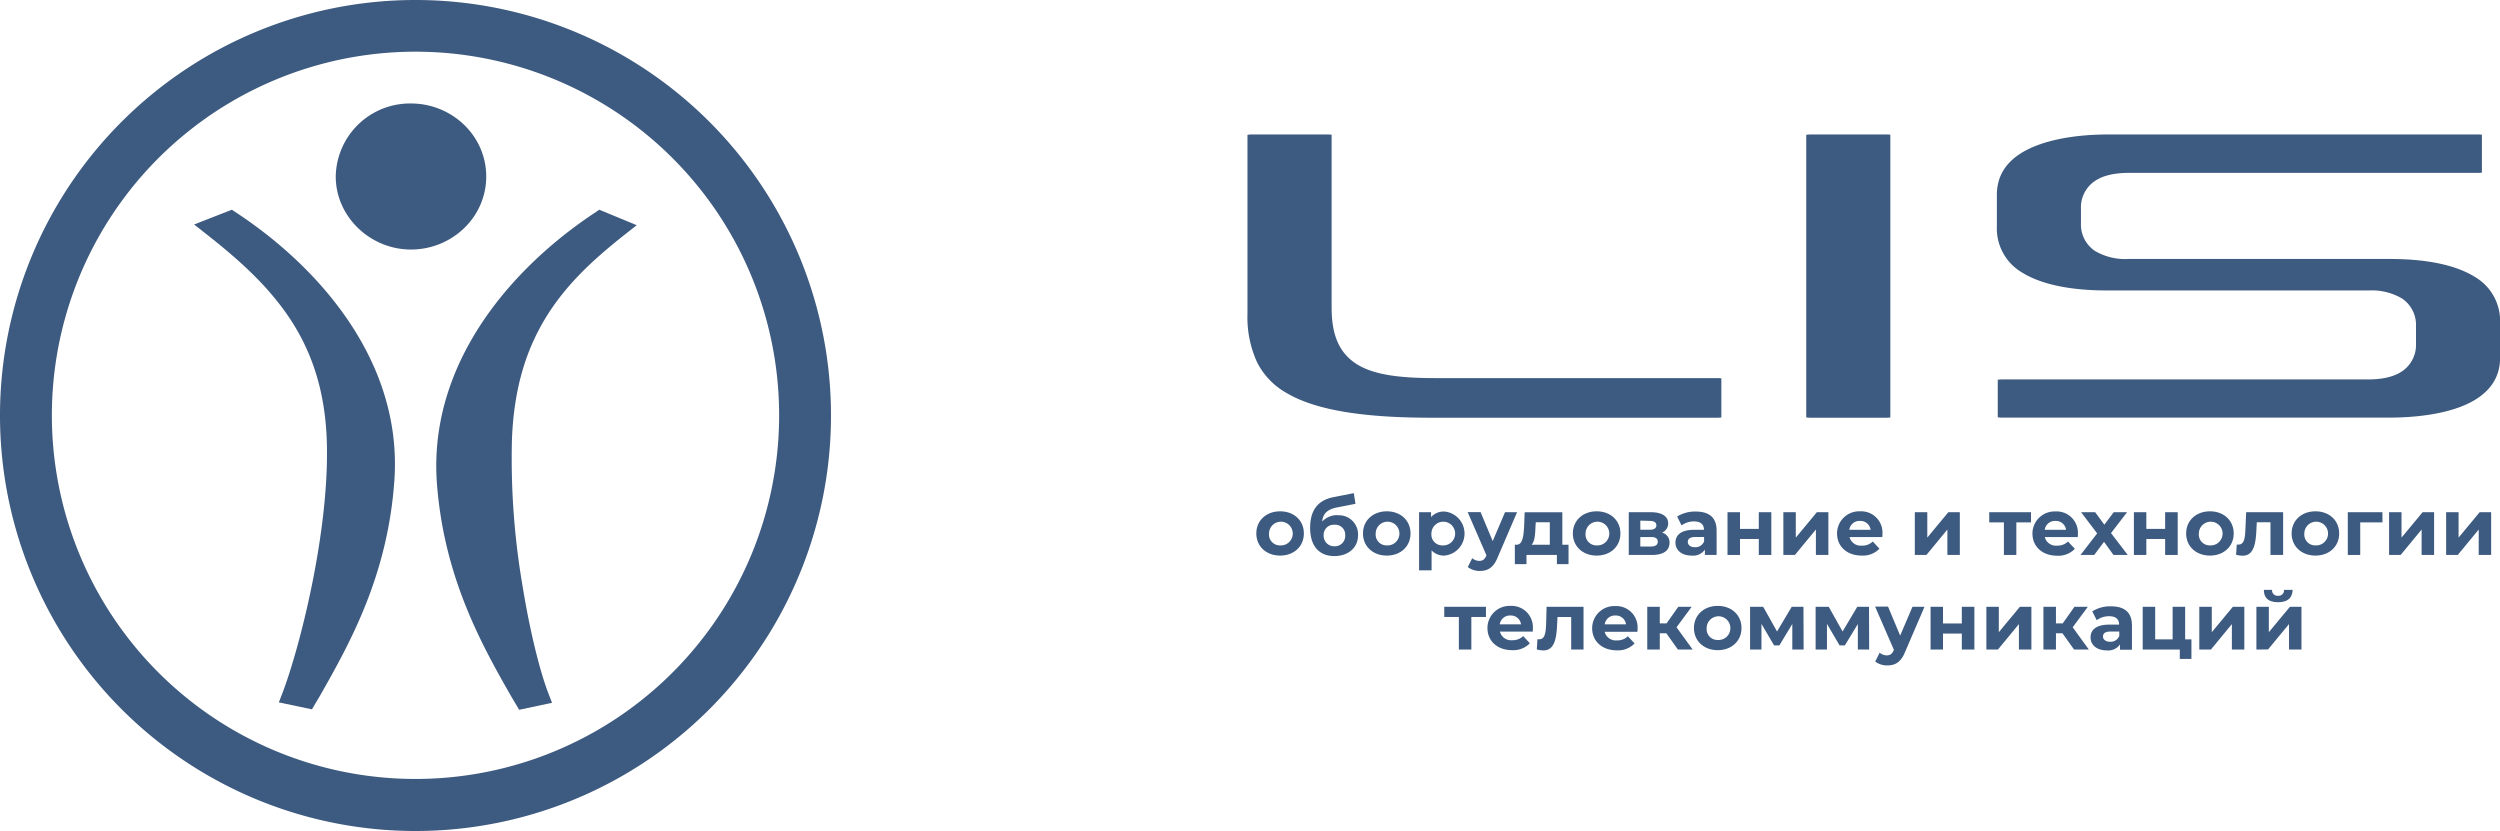 <?xml version="1.0" encoding="UTF-8"?> <svg xmlns="http://www.w3.org/2000/svg" viewBox="0 0 564.86 187.77"><title>Ресурс 5</title><g id="Слой_2" data-name="Слой 2"><g id="Слой_1-2" data-name="Слой 1"><path d="M135.4,47.38l8.46,3.5-2.31,1.82c-6.88,5.41-13.12,11-17.77,18.32s-7.72,16.31-8.12,28.66h0A170.64,170.64,0,0,0,118,132c1.7,10.56,4,19.8,6,24.91l.73,1.88-7.43,1.58-1.78-3v0c-6.86-12-15.34-27.26-16.84-48.67h0c-1.69-26.49,16.51-48,36-60.82ZM43.86,50.72l8.52-3.33.75.49C72.58,60.61,91,82.1,89.1,108.61c-1.5,21.41-10,36.63-16.84,48.66v0l-1.78,3L63,158.7l.73-1.88c4-10.41,10.75-36.89,10.11-57.14-.4-12.3-3.91-21.35-9-28.66S53.13,58,46.22,52.58Z" style="fill:#3d5a80;fill-rule:evenodd"></path><path d="M92.86,23.38c9.21,0,17,7.24,17,16.5s-7.79,16.5-17,16.5-17-7.42-17-16.5A16.78,16.78,0,0,1,92.86,23.38Z" style="fill:#3d5a80;fill-rule:evenodd"></path><path d="M94,176A82.16,82.16,0,1,0,11.72,94,82.16,82.16,0,0,0,94,176ZM93.74,0A93.88,93.88,0,1,1,0,94,93.88,93.88,0,0,1,93.74,0Z" style="fill:#3d5a80"></path><path d="M476.5,30.38h83.34a5.89,5.89,0,0,1,.93.06V39a5.89,5.89,0,0,1-.93.06H481.06c-3.2,0-5.91.54-7.88,1.94a7.16,7.16,0,0,0-3,6.11v3.35a7.18,7.18,0,0,0,3.13,6.22,13.42,13.42,0,0,0,7.58,1.83h59c8.82,0,15.15,1.5,19.2,4a11.52,11.52,0,0,1,5.79,10.41v7.89c0,3.87-1.71,7.09-5.58,9.48s-10.43,4.07-19.72,4.07H452.45a5.73,5.73,0,0,1-1.07-.08h0V85.81h0a5.73,5.73,0,0,1,1.07-.08H535c3.2,0,5.91-.54,7.88-1.94a7.16,7.16,0,0,0,3-6.11v-4a7.18,7.18,0,0,0-3.13-6.22,13.42,13.42,0,0,0-7.58-1.83h-59c-8.82,0-15.15-1.5-19.2-4a11.52,11.52,0,0,1-5.79-10.41v-7.2c0-3.87,1.71-7.09,5.58-9.48S467.22,30.38,476.5,30.38Zm-67.32,0h17a5.89,5.89,0,0,1,.93.06V94.32a5.91,5.91,0,0,1-.93.06h-17a5.73,5.73,0,0,1-1.07-.08h0V30.47h0A5.73,5.73,0,0,1,409.18,30.38Zm-126.24,0h17a5.89,5.89,0,0,1,.93.06V69.39c0,5.57,1.27,10,5.54,12.8,3.9,2.52,9.85,3.24,17.91,3.24H388a5.89,5.89,0,0,1,.93.06v8.83a5.9,5.9,0,0,1-.93.06H323.36c-15.83,0-26.23-1.8-32.64-5.57a16.5,16.5,0,0,1-6.71-7,24.44,24.44,0,0,1-2.15-10.94V30.47h0A5.73,5.73,0,0,1,282.94,30.38Z" style="fill:#3d5a80;fill-rule:evenodd"></path><path d="M289.24,123.23a2.68,2.68,0,1,0-2.51-2.67A2.45,2.45,0,0,0,289.24,123.23Zm0,2.3c-3.11,0-5.38-2.06-5.38-5s2.27-5,5.38-5,5.36,2.06,5.36,5S292.34,125.53,289.24,125.53Z" style="fill:#3d5a80"></path><path d="M301.52,123.43a2.34,2.34,0,0,0,2.42-2.48,2.25,2.25,0,0,0-2.42-2.39,2.28,2.28,0,0,0-2.45,2.39A2.37,2.37,0,0,0,301.52,123.43Zm.67-7a4.32,4.32,0,0,1,4.65,4.52c0,2.82-2.23,4.69-5.34,4.69-3.32,0-5.48-2.1-5.48-6.39,0-3.84,1.63-6.19,5.21-6.91l4.65-.92.38,2.41-4.1.81c-2.23.43-3.23,1.36-3.43,3.21A4.62,4.62,0,0,1,302.19,116.39Z" style="fill:#3d5a80"></path><path d="M313.34,123.23a2.68,2.68,0,1,0-2.51-2.67A2.45,2.45,0,0,0,313.34,123.23Zm0,2.3c-3.11,0-5.38-2.06-5.38-5s2.27-5,5.38-5,5.36,2.06,5.36,5S316.44,125.53,313.34,125.53Z" style="fill:#3d5a80"></path><path d="M325.91,123.23a2.68,2.68,0,1,0-2.49-2.67A2.45,2.45,0,0,0,325.91,123.23Zm.49-7.65a5,5,0,0,1,0,9.95,3.82,3.82,0,0,1-2.94-1.17v4.51h-2.83V115.73h2.71v1.11A3.82,3.82,0,0,1,326.4,115.58Z" style="fill:#3d5a80"></path><path d="M340.05,115.73h2.72L338.36,126c-.94,2.33-2.29,3-4,3a4.37,4.37,0,0,1-2.72-.88l1-2a2.53,2.53,0,0,0,1.6.61c.78,0,1.22-.34,1.6-1.2l0-.09-4.23-9.73h2.92l2.74,6.55Z" style="fill:#3d5a80"></path><path d="M346.92,119.26c-.05,1.63-.18,3.11-.87,3.82h4.12V118H347Zm6.08,3.82h1.4v4.38h-2.63v-2.08H344.9v2.08h-2.63v-4.38h.4c1.34,0,1.58-1.92,1.69-4l.13-3.34H353Z" style="fill:#3d5a80"></path><path d="M360.76,123.23a2.68,2.68,0,1,0-2.51-2.67A2.45,2.45,0,0,0,360.76,123.23Zm0,2.3c-3.11,0-5.38-2.06-5.38-5s2.27-5,5.38-5,5.36,2.06,5.36,5S363.87,125.53,360.76,125.53Z" style="fill:#3d5a80"></path><path d="M373,123.48c1,0,1.56-.34,1.56-1.06s-.47-1.08-1.51-1.08h-2.43v2.14Zm-2.38-5.85v2.06h2.14c1,0,1.49-.36,1.49-1s-.51-1-1.49-1Zm4.87,2.71a2.25,2.25,0,0,1,1.73,2.3c0,1.71-1.29,2.75-4,2.75h-5.21v-9.66h5c2.45,0,3.9.92,3.9,2.5A2.25,2.25,0,0,1,375.53,120.34Z" style="fill:#3d5a80"></path><path d="M382.94,123.64a2.09,2.09,0,0,0,2.09-1.31v-1h-1.94c-1.33,0-1.74.48-1.74,1.13S381.94,123.64,382.94,123.64Zm.22-8.06c3,0,4.7,1.36,4.7,4.29v5.51h-2.65v-1.2a3.22,3.22,0,0,1-3,1.35c-2.29,0-3.65-1.26-3.65-2.93s1.22-2.89,4.2-2.89H385c0-1.2-.73-1.9-2.25-1.9a4.73,4.73,0,0,0-2.81.9l-1-2A7.57,7.57,0,0,1,383.16,115.58Z" style="fill:#3d5a80"></path><polygon points="390.32 125.39 390.32 115.73 393.14 115.73 393.14 119.5 397.39 119.5 397.39 115.73 400.22 115.73 400.22 125.39 397.39 125.39 397.39 121.78 393.14 121.78 393.14 125.39 390.32 125.39" style="fill:#3d5a80"></polygon><polygon points="402.94 125.39 402.94 115.73 405.75 115.73 405.75 121.47 410.51 115.73 413.11 115.73 413.11 125.39 410.29 125.39 410.29 119.64 405.55 125.39 402.94 125.39" style="fill:#3d5a80"></polygon><path d="M420.26,117.7a2.31,2.31,0,0,0-2.42,2h4.81A2.31,2.31,0,0,0,420.26,117.7Zm5.07,2.89c0,.22,0,.52-.05.75h-7.39a2.6,2.6,0,0,0,2.8,1.94,3.33,3.33,0,0,0,2.45-.93l1.51,1.62a5.15,5.15,0,0,1-4,1.56c-3.38,0-5.58-2.1-5.58-5a5,5,0,0,1,5.21-5A4.81,4.81,0,0,1,425.33,120.59Z" style="fill:#3d5a80"></path><polygon points="432.64 125.39 432.64 115.73 435.46 115.73 435.46 121.47 440.21 115.73 442.81 115.73 442.81 125.39 440 125.39 440 119.64 435.26 125.39 432.64 125.39" style="fill:#3d5a80"></polygon><polygon points="458.89 115.73 458.89 118.03 455.58 118.03 455.58 125.39 452.77 125.39 452.77 118.03 449.46 118.03 449.46 115.73 458.89 115.73" style="fill:#3d5a80"></polygon><path d="M464.42,117.7a2.31,2.31,0,0,0-2.42,2h4.81A2.31,2.31,0,0,0,464.42,117.7Zm5.07,2.89c0,.22,0,.52-.05.75H462a2.6,2.6,0,0,0,2.8,1.94,3.33,3.33,0,0,0,2.45-.93L468.8,124a5.15,5.15,0,0,1-4,1.56c-3.38,0-5.58-2.1-5.58-5a5,5,0,0,1,5.21-5A4.81,4.81,0,0,1,469.49,120.59Z" style="fill:#3d5a80"></path><polygon points="480.75 125.39 477.53 125.39 475.39 122.42 473.17 125.39 470.08 125.39 473.84 120.52 470.21 115.73 473.39 115.73 475.46 118.55 477.58 115.73 480.6 115.73 476.97 120.45 480.75 125.39" style="fill:#3d5a80"></polygon><polygon points="482.14 125.39 482.14 115.73 484.95 115.73 484.95 119.5 489.2 119.5 489.2 115.73 492.04 115.73 492.04 125.39 489.2 125.39 489.2 121.78 484.95 121.78 484.95 125.39 482.14 125.39" style="fill:#3d5a80"></polygon><path d="M499.33,123.23a2.68,2.68,0,1,0-2.51-2.67A2.45,2.45,0,0,0,499.33,123.23Zm0,2.3c-3.11,0-5.38-2.06-5.38-5s2.27-5,5.38-5,5.36,2.06,5.36,5S502.43,125.53,499.33,125.53Z" style="fill:#3d5a80"></path><path d="M507.51,115.73h8.35v9.66H513V118h-3.09l-.09,1.71c-.15,3.45-.71,5.85-3.12,5.85a6,6,0,0,1-1.47-.22l.15-2.3a3.59,3.59,0,0,0,.42,0c1.34,0,1.45-1.67,1.54-3.5Z" style="fill:#3d5a80"></path><path d="M523.16,123.23a2.68,2.68,0,1,0-2.51-2.67A2.45,2.45,0,0,0,523.16,123.23Zm0,2.3c-3.11,0-5.38-2.06-5.38-5s2.27-5,5.38-5,5.36,2.06,5.36,5S526.27,125.53,523.16,125.53Z" style="fill:#3d5a80"></path><polygon points="538.3 115.73 538.3 118.03 533.28 118.03 533.28 125.39 530.47 125.39 530.47 115.73 538.3 115.73" style="fill:#3d5a80"></polygon><polygon points="539.8 125.39 539.8 115.73 542.61 115.73 542.61 121.47 547.37 115.73 549.97 115.73 549.97 125.39 547.15 125.39 547.15 119.64 542.41 125.39 539.8 125.39" style="fill:#3d5a80"></polygon><polygon points="552.69 125.39 552.69 115.73 555.5 115.73 555.5 121.47 560.26 115.73 562.86 115.73 562.86 125.39 560.05 125.39 560.05 119.64 555.31 125.39 552.69 125.39" style="fill:#3d5a80"></polygon><polygon points="335.74 137.1 335.74 139.4 332.44 139.4 332.44 146.76 329.62 146.76 329.62 139.4 326.32 139.4 326.32 137.1 335.74 137.1" style="fill:#3d5a80"></polygon><path d="M341.28,139.07a2.31,2.31,0,0,0-2.42,2h4.81A2.31,2.31,0,0,0,341.28,139.07Zm5.07,2.89c0,.22,0,.52-.05.75H338.9a2.6,2.6,0,0,0,2.8,1.94,3.33,3.33,0,0,0,2.45-.93l1.51,1.62a5.15,5.15,0,0,1-4,1.56c-3.38,0-5.58-2.1-5.58-5a5,5,0,0,1,5.21-5A4.81,4.81,0,0,1,346.34,142Z" style="fill:#3d5a80"></path><path d="M349.44,137.1h8.35v9.66H355V139.4h-3.09l-.09,1.71c-.15,3.45-.71,5.85-3.12,5.85a6,6,0,0,1-1.47-.22l.15-2.3a3.6,3.6,0,0,0,.42,0c1.34,0,1.45-1.67,1.54-3.5Z" style="fill:#3d5a80"></path><path d="M365,139.07a2.31,2.31,0,0,0-2.42,2h4.81A2.31,2.31,0,0,0,365,139.07ZM370,142c0,.22,0,.52-.05.75h-7.39a2.6,2.6,0,0,0,2.8,1.94,3.33,3.33,0,0,0,2.45-.93l1.51,1.62a5.15,5.15,0,0,1-4,1.56c-3.38,0-5.58-2.1-5.58-5a5,5,0,0,1,5.21-5A4.81,4.81,0,0,1,370,142Z" style="fill:#3d5a80"></path><polygon points="379.11 146.76 376.5 143.09 375.02 143.09 375.02 146.76 372.19 146.76 372.19 137.1 375.02 137.1 375.02 140.85 376.55 140.85 379.2 137.1 382.22 137.1 378.8 141.73 382.45 146.76 379.11 146.76" style="fill:#3d5a80"></polygon><path d="M388.12,144.6a2.68,2.68,0,1,0-2.51-2.67A2.45,2.45,0,0,0,388.12,144.6Zm0,2.3c-3.11,0-5.38-2.06-5.38-5s2.27-5,5.38-5,5.36,2.06,5.36,5S391.22,146.9,388.12,146.9Z" style="fill:#3d5a80"></path><polygon points="407.52 146.76 404.96 146.76 404.96 140.98 402.04 145.82 400.84 145.82 397.99 140.96 397.99 146.76 395.42 146.76 395.42 137.1 398.38 137.1 401.51 142.68 404.83 137.1 407.48 137.1 407.52 146.76" style="fill:#3d5a80"></polygon><polygon points="422.33 146.76 419.77 146.76 419.77 140.98 416.84 145.82 415.64 145.82 412.79 140.96 412.79 146.76 410.23 146.76 410.23 137.1 413.19 137.1 416.32 142.68 419.64 137.1 422.29 137.1 422.33 146.76" style="fill:#3d5a80"></polygon><path d="M432.11,137.1h2.72l-4.41,10.25c-.94,2.33-2.29,3-4,3a4.37,4.37,0,0,1-2.72-.88l1-2a2.53,2.53,0,0,0,1.6.61c.78,0,1.22-.34,1.6-1.2l0-.09-4.23-9.73h2.92l2.74,6.55Z" style="fill:#3d5a80"></path><polygon points="436.2 146.76 436.2 137.1 439.01 137.1 439.01 140.87 443.26 140.87 443.26 137.1 446.1 137.1 446.1 146.76 443.26 146.76 443.26 143.15 439.01 143.15 439.01 146.76 436.2 146.76" style="fill:#3d5a80"></polygon><polygon points="448.81 146.76 448.81 137.1 451.62 137.1 451.62 142.84 456.38 137.1 458.98 137.1 458.98 146.76 456.16 146.76 456.16 141.01 451.42 146.76 448.81 146.76" style="fill:#3d5a80"></polygon><polygon points="468.62 146.76 466 143.09 464.53 143.09 464.53 146.76 461.7 146.76 461.7 137.1 464.53 137.1 464.53 140.85 466.06 140.85 468.71 137.1 471.73 137.1 468.31 141.73 471.96 146.76 468.62 146.76" style="fill:#3d5a80"></polygon><path d="M476.75,145a2.09,2.09,0,0,0,2.09-1.31v-1H476.9c-1.33,0-1.74.48-1.74,1.13S475.75,145,476.75,145ZM477,137c3,0,4.7,1.36,4.7,4.29v5.51H479v-1.2a3.22,3.22,0,0,1-3,1.35c-2.29,0-3.65-1.26-3.65-2.93s1.22-2.89,4.2-2.89h2.25c0-1.2-.73-1.9-2.25-1.9a4.73,4.73,0,0,0-2.81.9l-1-2A7.58,7.58,0,0,1,477,137Z" style="fill:#3d5a80"></path><polygon points="493.72 144.46 495.14 144.46 495.14 148.88 492.51 148.88 492.51 146.76 484.13 146.76 484.13 137.1 486.95 137.1 486.95 144.46 490.89 144.46 490.89 137.1 493.72 137.1 493.72 144.46" style="fill:#3d5a80"></polygon><polygon points="496.92 146.76 496.92 137.1 499.74 137.1 499.74 142.84 504.5 137.1 507.09 137.1 507.09 146.76 504.28 146.76 504.28 141.01 499.54 146.76 496.92 146.76" style="fill:#3d5a80"></polygon><path d="M509.82,146.76V137.1h2.81v5.74l4.76-5.74H520v9.66h-2.81V141l-4.74,5.74Zm4.9-10.7c-2.12,0-3.2-.92-3.21-2.78h1.85a1.22,1.22,0,0,0,1.34,1.33,1.23,1.23,0,0,0,1.36-1.33H518C517.93,135.14,516.84,136.06,514.72,136.06Z" style="fill:#3d5a80"></path></g></g></svg> 
